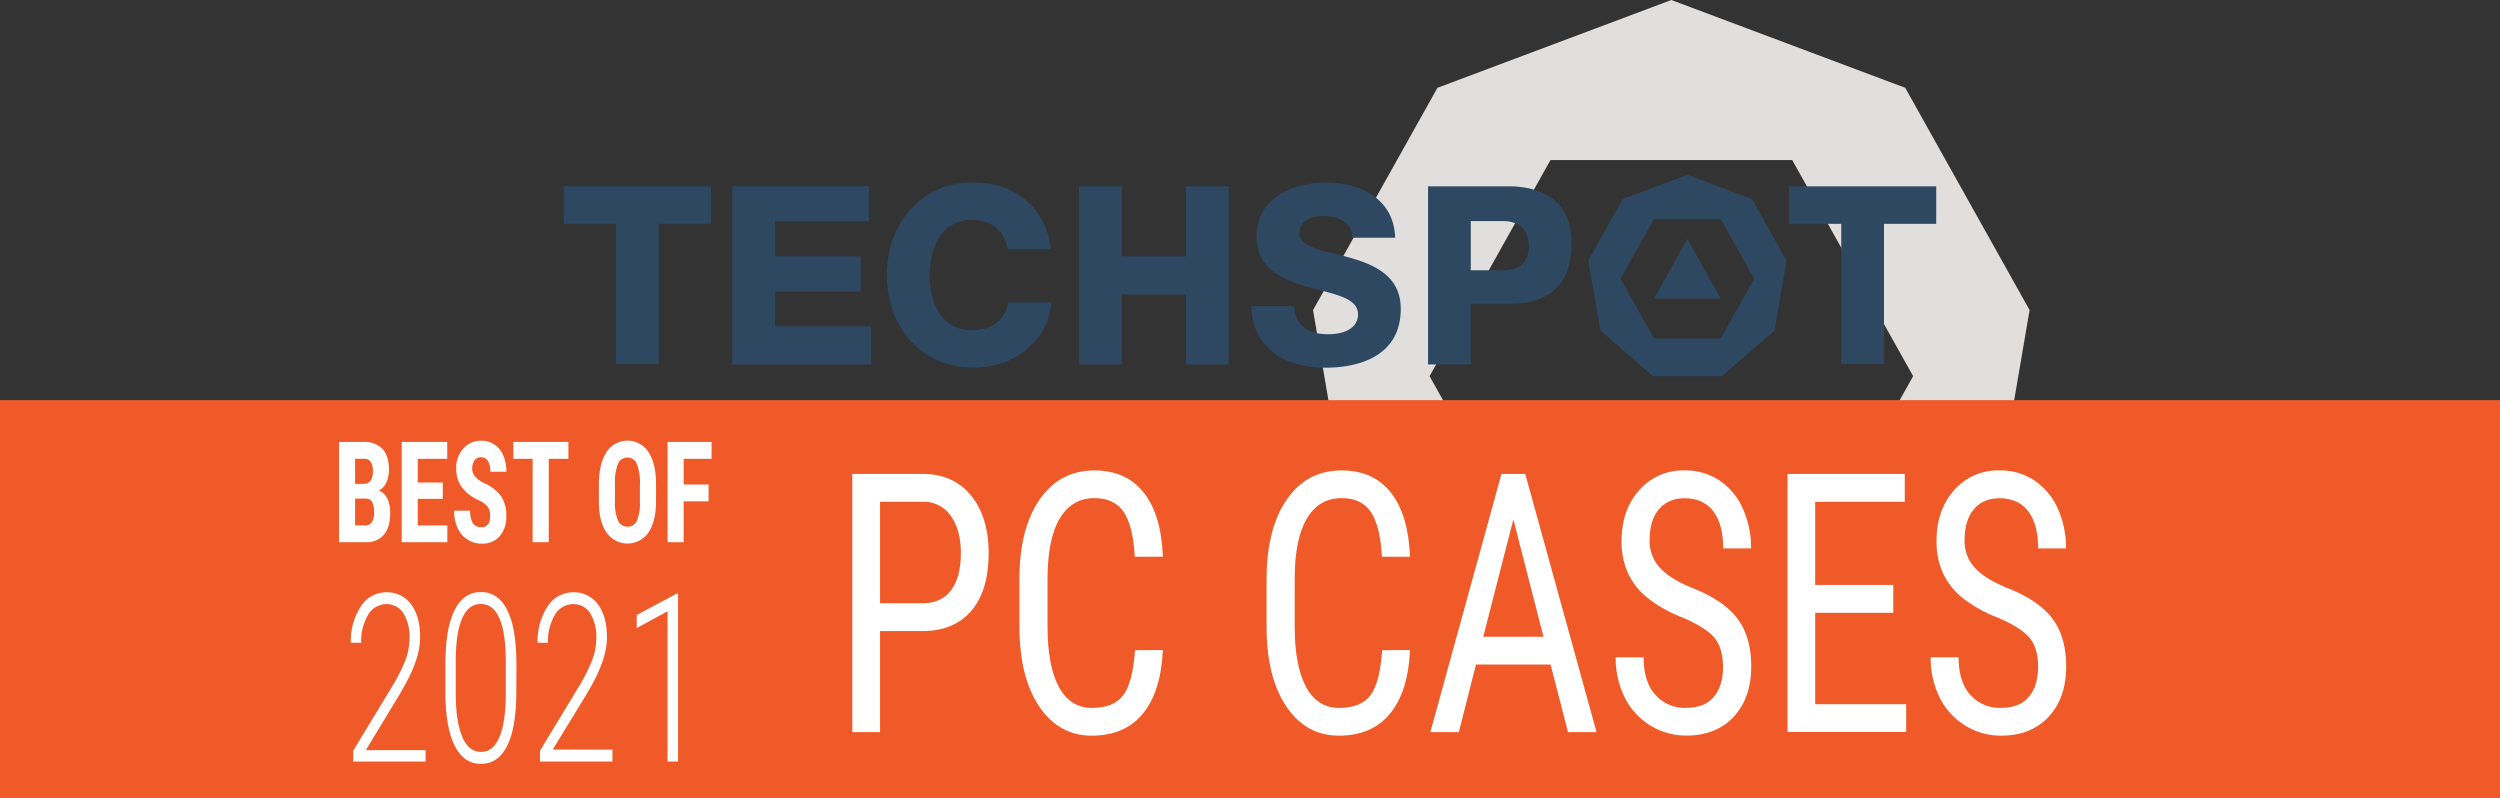 <svg xmlns="http://www.w3.org/2000/svg" viewBox="0 0 830.75 265.06"><rect x="0" y="0" width="830.75" height="265.06" fill="#333333" stroke="none"/><defs><style>.cls-1{fill:#e1dfde;}.cls-2{fill:#2e4862;}.cls-3{fill:#f05a28;}.cls-4{fill:#fff;}</style></defs><g id="Layer_2" data-name="Layer 2"><g id="Layer_1-2" data-name="Layer 1"><path class="cls-1" d="M633.11,29.18,555.39,0,477.67,29.18l-41.35,73.87,14.36,84L514,241.89h82.71l63.36-54.84,14.36-84ZM595.56,196.74H515.21L475.05,125,515.21,53.2h80.35L635.73,125Z"/><polygon class="cls-2" points="571.82 99.25 549.61 99.25 560.71 79.41 571.82 99.25"/><polygon class="cls-2" points="594.5 74.38 611.85 74.38 611.85 120.94 626.05 120.94 626.05 74.38 643.41 74.38 643.41 61.92 594.5 61.92 594.5 74.38"/><path class="cls-2" d="M582.2,66.15l-21.49-8.06-21.48,8.06L527.8,86.57l4,23.22L549.28,125h22.86l17.52-15.16,4-23.22Zm-10.38,46.32H549.61l-11.1-19.84,11.1-19.84h22.21l11.1,19.84Z"/><path class="cls-2" d="M501.69,61.92H474.54v59.2h14.2V100.94h12.95c13.63,0,20.54-6.79,20.54-20.19,0-17-14.36-18.83-20.54-18.83m-2.28,27.9H488.74V73.46h10.67c5.48,0,8.62,3.05,8.62,8.39s-3,8-8.62,8"/><path class="cls-2" d="M449,85.76c-1.76-.5-3.51-.94-5.21-1.36l-.06,0c-6.68-1.65-11.94-3-11.94-7s4-5.62,7.81-5.62c2.09,0,5.93.36,8.18,2.8A6.38,6.38,0,0,1,449.4,79h14.19c-.37-13.54-12.51-18.35-22.82-18.35-11.57,0-23.23,5.49-23.23,17.75,0,10.49,8,14.3,16.68,16.84,1.49.43,3,.82,4.43,1.19,6.78,1.77,12.62,3.29,12.62,8,0,4.89-5,6.63-9.77,6.63-7.35,0-11-3-11.45-9.33H415.83c.3,12.8,9.55,20.45,24.78,20.45,7.47,0,24.86-1.91,24.86-19.6,0-10.61-8.35-14.47-16.52-16.84"/><polygon class="cls-2" points="394.07 85.19 372.77 85.19 372.77 61.92 358.57 61.92 358.57 121.12 372.77 121.12 372.77 97.86 394.07 97.86 394.07 121.12 408.27 121.12 408.27 61.92 394.07 61.92 394.07 85.19"/><path class="cls-2" d="M349.12,100.49H335.07c-.93,5.57-5.16,9-11.38,9.23h-.76a12.17,12.17,0,0,1-9.36-3.87c-3.31-3.57-4.65-9.11-4.65-14.44s1.34-10.86,4.65-14.44a12.2,12.2,0,0,1,9.36-3.87l.76,0c6.1.27,10.12,3.76,11.21,9.75h14.29c0-.18-.05-.35-.07-.52a24.51,24.51,0,0,0-7.22-14.92c-4.57-4.34-11-6.79-18.64-6.79a30.39,30.39,0,0,0-3.05.15c-14.94,1.49-25.49,13.91-25.49,30.62h0c0,16.71,10.55,29.13,25.49,30.62a30.39,30.39,0,0,0,3.05.15c7.65,0,14.07-2.46,18.64-6.79a21,21,0,0,0,7.42-14.92Z"/><polygon class="cls-2" points="257.55 96.9 285.96 96.9 285.96 85.18 257.55 85.18 257.55 73.48 288.76 73.48 288.76 61.92 243.35 61.92 243.35 121.12 289.5 121.12 289.5 108.43 257.55 108.43 257.55 96.9"/><polygon class="cls-2" points="187.34 74.38 204.7 74.38 204.7 120.94 218.9 120.94 218.9 74.38 236.25 74.38 236.25 61.92 187.34 61.92 187.34 74.38"/><rect class="cls-3" y="132.97" width="830.75" height="132.1"/><path class="cls-4" d="M292.44,209.7v33.58h-9.22V157.49H306.6q10.23,0,16.07,7.16t5.85,19.06q0,12.38-5.57,19.06t-15.7,6.93Zm0-9.25H306.6c4.09,0,7.24-1.44,9.42-4.31s3.27-7,3.27-12.34q0-7.73-3.37-12.39a10.83,10.83,0,0,0-9.27-4.67H292.44Z"/><path class="cls-4" d="M386.41,216q-.6,13.78-6.62,21.12t-17,7.34q-11,0-17.53-9.81t-6.51-26.6V192.49q0-16.73,6.68-26.45t18.22-9.72q10.62,0,16.45,7.42T386.41,185h-9.32q-.6-10.48-3.78-15t-9.67-4.47q-7.51,0-11.54,6.86t-4,20.12v15.73q0,13,3.75,20t11,7q7.2,0,10.38-4.18t3.93-15Z"/><path class="cls-4" d="M468.55,216q-.6,13.78-6.63,21.12t-17,7.34q-11,0-17.54-9.81t-6.5-26.6V192.49q0-16.73,6.68-26.45t18.21-9.72q10.64,0,16.45,7.42T468.55,185h-9.32q-.62-10.48-3.78-15t-9.68-4.47q-7.5,0-11.54,6.86t-4,20.12v15.73q0,13,3.76,20t11,7q7.2,0,10.38-4.18t3.93-15Z"/><path class="cls-4" d="M515.26,220.83H490.47l-5.7,22.45H475.3l23.63-85.79h7.91l23.69,85.79h-9.48Zm-22.37-9.25h20l-10-39Z"/><path class="cls-4" d="M572.55,221.6q0-6.42-3-9.84t-10.73-6.66A44.44,44.44,0,0,1,547,198.3a23.38,23.38,0,0,1-6.15-8.13,25.42,25.42,0,0,1-2-10.46q0-10.2,5.82-16.79a19.35,19.35,0,0,1,15.24-6.6,20.24,20.24,0,0,1,11.49,3.36,21.78,21.78,0,0,1,7.76,9.37,31.48,31.48,0,0,1,2.72,13.19h-9.27q0-8-3.27-12.31t-9.43-4.36q-5.58,0-8.66,3.66t-3.08,10.27a13,13,0,0,0,3.33,9.09q3.33,3.65,10.28,6.55,10.83,4.19,15.49,10.31t4.66,16q0,10.43-5.79,16.7t-15.77,6.28a22.44,22.44,0,0,1-11.82-3.27A22.87,22.87,0,0,1,540,232a29,29,0,0,1-3.09-13.58h9.27q0,8,3.8,12.37a13,13,0,0,0,10.36,4.42q6.09,0,9.17-3.65T572.55,221.6Z"/><path class="cls-4" d="M629.14,203.63H603.19V234h30.23v9.25H594V157.49h38.95v9.25H603.19v27.64h25.95Z"/><path class="cls-4" d="M677.26,221.6q0-6.42-3-9.84t-10.73-6.66a44.44,44.44,0,0,1-11.87-6.8,23.38,23.38,0,0,1-6.15-8.13,25.42,25.42,0,0,1-2-10.46q0-10.2,5.82-16.79a19.35,19.35,0,0,1,15.24-6.6,20.24,20.24,0,0,1,11.49,3.36,21.78,21.78,0,0,1,7.76,9.37,31.48,31.48,0,0,1,2.72,13.19h-9.27q0-8-3.27-12.31t-9.43-4.36q-5.59,0-8.66,3.66t-3.08,10.27a13,13,0,0,0,3.33,9.09q3.32,3.65,10.28,6.55,10.83,4.19,15.49,10.31t4.66,16q0,10.43-5.79,16.7T665,244.46a22.44,22.44,0,0,1-11.82-3.27,22.87,22.87,0,0,1-8.52-9.19,29,29,0,0,1-3.09-13.58h9.27q0,8,3.8,12.37A13,13,0,0,0,665,235.21q6.09,0,9.17-3.65T677.26,221.6Z"/><path class="cls-4" d="M112.65,180.18V146.85h8.17a8.14,8.14,0,0,1,6.28,2.33q2.15,2.32,2.15,6.81a10,10,0,0,1-.89,4.37,5.86,5.86,0,0,1-2.43,2.68,4.9,4.9,0,0,1,2.74,2.57,10.68,10.68,0,0,1,1,4.78c0,3.23-.71,5.67-2.11,7.32a7.6,7.6,0,0,1-6.12,2.47ZM118,160.79h2.77q3.13,0,3.14-4.09a5.53,5.53,0,0,0-.73-3.25,2.72,2.72,0,0,0-2.35-1H118Zm0,4.9v8.91h3.41a2.45,2.45,0,0,0,2.17-1.12,5.72,5.72,0,0,0,.75-3.19q0-4.48-2.58-4.6Z"/><path class="cls-4" d="M147.13,165.76h-8.31v8.84h9.83v5.58H133.49V146.85h15.13v5.61h-9.8v7.88h8.31Z"/><path class="cls-4" d="M162.87,171.44a4.88,4.88,0,0,0-.82-3.08,9.21,9.21,0,0,0-3-2.16,14,14,0,0,1-5.71-4.46,10.44,10.44,0,0,1-1.74-6A9.53,9.53,0,0,1,154,149a7.84,7.84,0,0,1,6-2.55,7.53,7.53,0,0,1,4.33,1.29,8.24,8.24,0,0,1,2.93,3.65,13.21,13.21,0,0,1,1,5.36h-5.32a6.55,6.55,0,0,0-.79-3.56,2.53,2.53,0,0,0-2.27-1.23,2.58,2.58,0,0,0-2.18,1,4.59,4.59,0,0,0-.78,2.81,3.93,3.93,0,0,0,.87,2.48,9.83,9.83,0,0,0,3.09,2.3,13.28,13.28,0,0,1,5.61,4.33,11.29,11.29,0,0,1,1.75,6.52,9.79,9.79,0,0,1-2.2,6.8,7.61,7.61,0,0,1-6,2.45,8.5,8.5,0,0,1-4.66-1.33,8.83,8.83,0,0,1-3.29-3.8,13.19,13.19,0,0,1-1.19-5.83h5.35a7.57,7.57,0,0,0,.89,4.19,3.27,3.27,0,0,0,2.9,1.3Q162.87,175.17,162.87,171.44Z"/><path class="cls-4" d="M188.88,152.46h-6.53v27.72H177V152.46h-6.42v-5.61h18.3Z"/><path class="cls-4" d="M218,166.52q0,6.71-2.51,10.41a8.44,8.44,0,0,1-13.95,0Q199,173.3,199,166.68V161q0-6.87,2.52-10.73a8.28,8.28,0,0,1,13.95-.07Q218,154,218,160.82Zm-5.35-5.59a17,17,0,0,0-1-6.71,3.38,3.38,0,0,0-6.3-.08,16.18,16.18,0,0,0-1,6.45v5.93a15.12,15.12,0,0,0,1,6.44,3.37,3.37,0,0,0,3.19,2.07,3.29,3.29,0,0,0,3.1-2,14.81,14.81,0,0,0,1-6.29Z"/><path class="cls-4" d="M235.46,166.59h-8.29v13.59h-5.33V146.85h14.62v5.61h-9.29V161h8.29Z"/><path class="cls-4" d="M141.43,253.06H117.38v-3.62l12.9-21.3a55.62,55.62,0,0,0,4.52-9,20.86,20.86,0,0,0,1.27-7,14.85,14.85,0,0,0-2-8.31,6.44,6.44,0,0,0-5.65-3.07,7,7,0,0,0-6.11,3.57,17,17,0,0,0-2.27,9.26h-3.46a20.83,20.83,0,0,1,3.27-12,10,10,0,0,1,8.57-4.77,9.76,9.76,0,0,1,8.19,4q3,4,3,11,0,6.68-4.93,15.61l-2,3.5-11.1,18.33h19.85Z"/><path class="cls-4" d="M171.57,229.86q0,11.83-3,17.9t-8.77,6.07q-5.73,0-8.74-6.05T148,230.32v-9.77q0-11.61,3-17.71t8.79-6.11q5.73,0,8.72,5.9t3.09,17.19Zm-3.49-9.94c0-6.35-.69-11.15-2.07-14.37s-3.47-4.85-6.25-4.85-4.72,1.55-6.13,4.64-2.13,7.68-2.19,13.78v11.25c0,6.21.71,11,2.13,14.4s3.51,5.09,6.25,5.09,4.69-1.61,6.09-4.82,2.13-7.94,2.17-14.17Z"/><path class="cls-4" d="M203.51,253.06H179.45v-3.62l12.9-21.3a54.81,54.81,0,0,0,4.52-9,20.88,20.88,0,0,0,1.28-7,14.85,14.85,0,0,0-2-8.31,6.45,6.45,0,0,0-5.66-3.07,7,7,0,0,0-6.11,3.57,17,17,0,0,0-2.27,9.26h-3.46a20.83,20.83,0,0,1,3.27-12,10,10,0,0,1,8.57-4.77,9.79,9.79,0,0,1,8.2,4q3,4,3,11,0,6.68-4.92,15.61l-2,3.5L183.66,249.1h19.85Z"/><path class="cls-4" d="M225.32,253.06h-3.49V203.11l-10.25,5.61v-4.35l13.15-7.06h.59Z"/></g></g></svg>